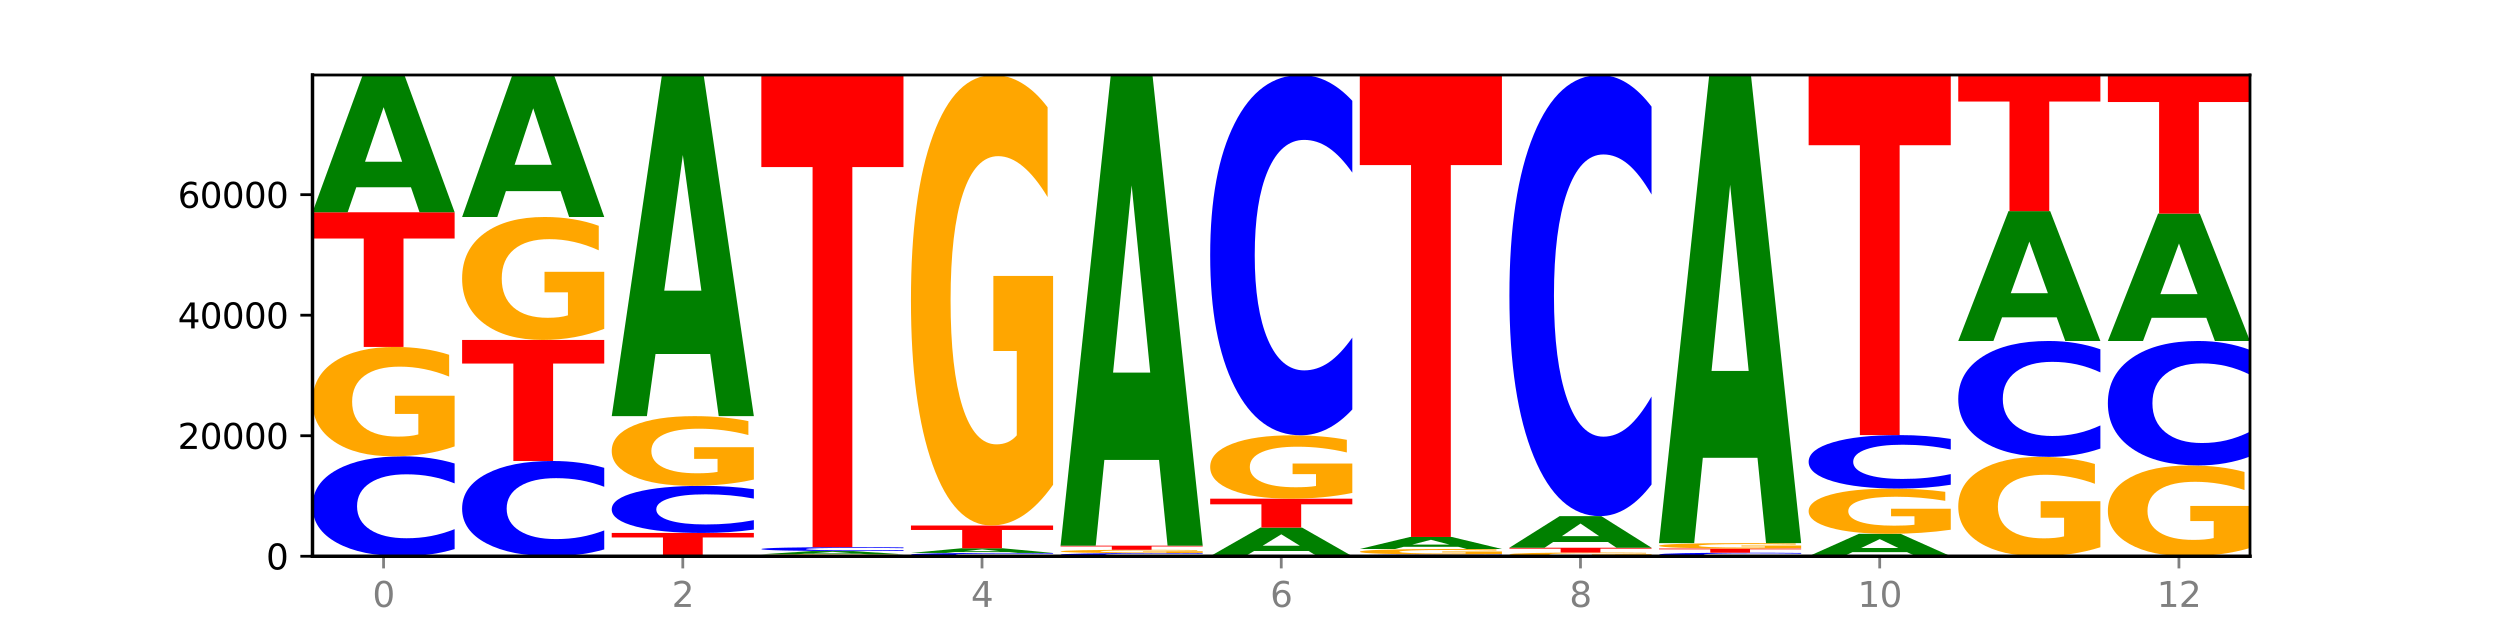 <?xml version="1.0" encoding="utf-8" standalone="no"?>
<!DOCTYPE svg PUBLIC "-//W3C//DTD SVG 1.1//EN"
  "http://www.w3.org/Graphics/SVG/1.1/DTD/svg11.dtd">
<svg xmlns:xlink="http://www.w3.org/1999/xlink" width="720pt" height="180pt" viewBox="0 0 720 180" xmlns="http://www.w3.org/2000/svg" version="1.1">
 <defs>
  <style type="text/css">*{stroke-linejoin: round; stroke-linecap: butt}</style>
 </defs>
 <g id="figure_1">
  <g id="patch_1">
   <path d="M 0 180 
L 720 180 
L 720 0 
L 0 0 
z
" style="fill: #ffffff"/>
  </g>
  <g id="axes_1">
   <g id="patch_2">
    <path d="M 90 160.2 
L 648 160.2 
L 648 21.6 
L 90 21.6 
z
" style="fill: #ffffff"/>
   </g>
   <g id="line2d_1">
    <path d="M 90 160.2 
L 648 160.2 
" clip-path="url(#p6bb4349f1e)" style="fill: none; stroke: #000000; stroke-width: 0.5; stroke-linecap: square"/>
   </g>
   <g id="patch_3">
    <path d="M 130.934 158.137 
Q 127.51 159.16 123.808 159.677 
Q 120.105 160.2 116.073 160.2 
Q 104.047 160.2 97.024 156.324 
Q 90 152.447 90 145.818 
Q 90 139.165 97.024 135.295 
Q 104.047 131.418 116.073 131.418 
Q 120.105 131.418 123.808 131.941 
Q 127.51 132.459 130.934 133.481 
L 130.934 139.219 
Q 127.479 137.863 124.127 137.233 
Q 120.776 136.603 117.073 136.603 
Q 110.431 136.603 106.625 139.058 
Q 102.83 141.508 102.83 145.818 
Q 102.83 150.111 106.625 152.566 
Q 110.431 155.016 117.073 155.016 
Q 120.776 155.016 124.127 154.385 
Q 127.479 153.749 130.934 152.394 
L 130.934 158.137 
z
" clip-path="url(#p6bb4349f1e)" style="fill: #0000ff"/>
   </g>
   <g id="patch_4">
    <path d="M 130.934 128.568 
Q 126.806 129.993 122.366 130.709 
Q 117.926 131.418 113.192 131.418 
Q 102.495 131.418 96.247 127.175 
Q 90 122.933 90 115.677 
Q 90 108.337 96.358 104.127 
Q 102.724 99.917 113.797 99.917 
Q 118.063 99.917 121.971 100.489 
Q 125.889 101.055 129.356 102.175 
L 129.356 108.454 
Q 125.779 107.016 122.237 106.307 
Q 118.696 105.591 115.137 105.591 
Q 108.55 105.591 104.981 108.207 
Q 101.412 110.816 101.412 115.677 
Q 101.412 120.492 104.853 123.121 
Q 108.293 125.744 114.623 125.744 
Q 116.348 125.744 117.825 125.594 
Q 119.302 125.438 120.476 125.113 
L 120.476 119.217 
L 113.733 119.217 
L 113.733 113.966 
L 130.934 113.966 
L 130.934 128.568 
z
" clip-path="url(#p6bb4349f1e)" style="fill: #ffa600"/>
   </g>
   <g id="patch_5">
    <path d="M 90 61.124 
L 130.934 61.124 
L 130.934 68.689 
L 116.208 68.689 
L 116.208 99.917 
L 104.755 99.917 
L 104.755 68.689 
L 90 68.689 
L 90 61.124 
z
" clip-path="url(#p6bb4349f1e)" style="fill: #ff0000"/>
   </g>
   <g id="patch_6">
    <path d="M 118.355 53.924 
L 102.613 53.924 
L 100.127 61.124 
L 90 61.124 
L 104.462 21.6 
L 116.472 21.6 
L 130.934 61.124 
L 120.816 61.124 
L 118.355 53.924 
z
M 105.123 46.588 
L 115.819 46.588 
L 110.48 30.867 
L 105.123 46.588 
z
" clip-path="url(#p6bb4349f1e)" style="fill: #008000"/>
   </g>
   <g id="patch_7">
    <path d="M 174.023 158.233 
Q 170.599 159.208 166.897 159.701 
Q 163.194 160.2 159.161 160.2 
Q 147.136 160.2 140.112 156.505 
Q 133.089 152.81 133.089 146.491 
Q 133.089 140.149 140.112 136.46 
Q 147.136 132.765 159.161 132.765 
Q 163.194 132.765 166.897 133.264 
Q 170.599 133.757 174.023 134.732 
L 174.023 140.2 
Q 170.568 138.908 167.216 138.308 
Q 163.864 137.707 160.162 137.707 
Q 153.52 137.707 149.714 140.047 
Q 145.919 142.382 145.919 146.491 
Q 145.919 150.583 149.714 152.923 
Q 153.52 155.258 160.162 155.258 
Q 163.864 155.258 167.216 154.657 
Q 170.568 154.051 174.023 152.759 
L 174.023 158.233 
z
" clip-path="url(#p6bb4349f1e)" style="fill: #0000ff"/>
   </g>
   <g id="patch_8">
    <path d="M 133.089 97.905 
L 174.023 97.905 
L 174.023 104.704 
L 159.296 104.704 
L 159.296 132.765 
L 147.844 132.765 
L 147.844 104.704 
L 133.089 104.704 
L 133.089 97.905 
z
" clip-path="url(#p6bb4349f1e)" style="fill: #ff0000"/>
   </g>
   <g id="patch_9">
    <path d="M 174.023 94.701 
Q 169.895 96.303 165.455 97.108 
Q 161.014 97.905 156.281 97.905 
Q 145.584 97.905 139.336 93.136 
Q 133.089 88.366 133.089 80.21 
Q 133.089 71.959 139.446 67.226 
Q 145.813 62.493 156.886 62.493 
Q 161.152 62.493 165.06 63.137 
Q 168.977 63.773 172.445 65.031 
L 172.445 72.09 
Q 168.867 70.474 165.326 69.676 
Q 161.785 68.872 158.226 68.872 
Q 151.639 68.872 148.07 71.812 
Q 144.501 74.746 144.501 80.21 
Q 144.501 85.623 147.941 88.578 
Q 151.382 91.526 157.712 91.526 
Q 159.437 91.526 160.914 91.358 
Q 162.391 91.182 163.565 90.817 
L 163.565 84.189 
L 156.822 84.189 
L 156.822 78.286 
L 174.023 78.286 
L 174.023 94.701 
z
" clip-path="url(#p6bb4349f1e)" style="fill: #ffa600"/>
   </g>
   <g id="patch_10">
    <path d="M 161.444 55.044 
L 145.701 55.044 
L 143.216 62.493 
L 133.089 62.493 
L 147.551 21.6 
L 159.561 21.6 
L 174.023 62.493 
L 163.905 62.493 
L 161.444 55.044 
z
M 148.212 47.454 
L 158.908 47.454 
L 153.569 31.188 
L 148.212 47.454 
z
" clip-path="url(#p6bb4349f1e)" style="fill: #008000"/>
   </g>
   <g id="patch_11">
    <path d="M 176.178 153.49 
L 217.112 153.49 
L 217.112 154.799 
L 202.385 154.799 
L 202.385 160.2 
L 190.933 160.2 
L 190.933 154.799 
L 176.178 154.799 
L 176.178 153.49 
z
" clip-path="url(#p6bb4349f1e)" style="fill: #ff0000"/>
   </g>
   <g id="patch_12">
    <path d="M 217.112 152.518 
Q 213.688 153 209.985 153.243 
Q 206.283 153.49 202.25 153.49 
Q 190.225 153.49 183.201 151.663 
Q 176.178 149.835 176.178 146.711 
Q 176.178 143.574 183.201 141.75 
Q 190.225 139.923 202.25 139.923 
Q 206.283 139.923 209.985 140.169 
Q 213.688 140.413 217.112 140.895 
L 217.112 143.6 
Q 213.657 142.961 210.305 142.664 
Q 206.953 142.367 203.251 142.367 
Q 196.609 142.367 192.803 143.524 
Q 189.008 144.679 189.008 146.711 
Q 189.008 148.734 192.803 149.892 
Q 196.609 151.046 203.251 151.046 
Q 206.953 151.046 210.305 150.749 
Q 213.657 150.449 217.112 149.81 
L 217.112 152.518 
z
" clip-path="url(#p6bb4349f1e)" style="fill: #0000ff"/>
   </g>
   <g id="patch_13">
    <path d="M 217.112 138.106 
Q 212.984 139.015 208.543 139.471 
Q 204.103 139.923 199.369 139.923 
Q 188.673 139.923 182.425 137.219 
Q 176.178 134.515 176.178 129.892 
Q 176.178 125.214 182.535 122.531 
Q 188.902 119.848 199.975 119.848 
Q 204.241 119.848 208.149 120.213 
Q 212.066 120.574 215.534 121.287 
L 215.534 125.289 
Q 211.956 124.373 208.415 123.921 
Q 204.874 123.464 201.314 123.464 
Q 194.727 123.464 191.159 125.131 
Q 187.59 126.794 187.59 129.892 
Q 187.59 132.96 191.03 134.636 
Q 194.471 136.307 200.801 136.307 
Q 202.525 136.307 204.002 136.211 
Q 205.479 136.112 206.654 135.905 
L 206.654 132.148 
L 199.911 132.148 
L 199.911 128.801 
L 217.112 128.801 
L 217.112 138.106 
z
" clip-path="url(#p6bb4349f1e)" style="fill: #ffa600"/>
   </g>
   <g id="patch_14">
    <path d="M 204.533 101.951 
L 188.79 101.951 
L 186.304 119.848 
L 176.178 119.848 
L 190.64 21.6 
L 202.65 21.6 
L 217.112 119.848 
L 206.993 119.848 
L 204.533 101.951 
z
M 191.301 83.716 
L 201.997 83.716 
L 196.657 44.636 
L 191.301 83.716 
z
" clip-path="url(#p6bb4349f1e)" style="fill: #008000"/>
   </g>
   <g id="patch_15">
    <path d="M 260.201 160.149 
Q 256.072 160.175 251.632 160.187 
Q 247.192 160.2 242.458 160.2 
Q 231.761 160.2 225.514 160.125 
Q 219.266 160.049 219.266 159.921 
Q 219.266 159.791 225.624 159.716 
Q 231.991 159.641 243.064 159.641 
Q 247.33 159.641 251.238 159.651 
Q 255.155 159.661 258.623 159.681 
L 258.623 159.793 
Q 255.045 159.767 251.504 159.754 
Q 247.963 159.742 244.403 159.742 
Q 237.816 159.742 234.248 159.788 
Q 230.679 159.834 230.679 159.921 
Q 230.679 160.006 234.119 160.053 
Q 237.559 160.099 243.889 160.099 
Q 245.614 160.099 247.091 160.097 
Q 248.568 160.094 249.742 160.088 
L 249.742 159.984 
L 243 159.984 
L 243 159.89 
L 260.201 159.89 
L 260.201 160.149 
z
" clip-path="url(#p6bb4349f1e)" style="fill: #ffa600"/>
   </g>
   <g id="patch_16">
    <path d="M 247.622 159.471 
L 231.879 159.471 
L 229.393 159.641 
L 219.266 159.641 
L 233.729 158.707 
L 245.739 158.707 
L 260.201 159.641 
L 250.082 159.641 
L 247.622 159.471 
z
M 234.39 159.298 
L 245.086 159.298 
L 239.746 158.926 
L 234.39 159.298 
z
" clip-path="url(#p6bb4349f1e)" style="fill: #008000"/>
   </g>
   <g id="patch_17">
    <path d="M 260.201 158.626 
Q 256.777 158.666 253.074 158.687 
Q 249.372 158.707 245.339 158.707 
Q 233.313 158.707 226.29 158.554 
Q 219.266 158.402 219.266 158.14 
Q 219.266 157.878 226.29 157.725 
Q 233.313 157.572 245.339 157.572 
Q 249.372 157.572 253.074 157.593 
Q 256.777 157.613 260.201 157.654 
L 260.201 157.88 
Q 256.746 157.826 253.394 157.802 
Q 250.042 157.777 246.339 157.777 
Q 239.697 157.777 235.892 157.874 
Q 232.096 157.97 232.096 158.14 
Q 232.096 158.309 235.892 158.406 
Q 239.697 158.503 246.339 158.503 
Q 250.042 158.503 253.394 158.478 
Q 256.746 158.453 260.201 158.399 
L 260.201 158.626 
z
" clip-path="url(#p6bb4349f1e)" style="fill: #0000ff"/>
   </g>
   <g id="patch_18">
    <path d="M 219.266 21.6 
L 260.201 21.6 
L 260.201 48.118 
L 245.474 48.118 
L 245.474 157.572 
L 234.022 157.572 
L 234.022 48.118 
L 219.266 48.118 
L 219.266 21.6 
z
" clip-path="url(#p6bb4349f1e)" style="fill: #ff0000"/>
   </g>
   <g id="patch_19">
    <path d="M 303.29 160.132 
Q 299.865 160.165 296.163 160.183 
Q 292.46 160.2 288.428 160.2 
Q 276.402 160.2 269.379 160.071 
Q 262.355 159.943 262.355 159.723 
Q 262.355 159.502 269.379 159.374 
Q 276.402 159.245 288.428 159.245 
Q 292.46 159.245 296.163 159.263 
Q 299.865 159.28 303.29 159.314 
L 303.29 159.504 
Q 299.835 159.459 296.483 159.438 
Q 293.131 159.417 289.428 159.417 
Q 282.786 159.417 278.981 159.499 
Q 275.185 159.58 275.185 159.723 
Q 275.185 159.865 278.981 159.947 
Q 282.786 160.028 289.428 160.028 
Q 293.131 160.028 296.483 160.007 
Q 299.835 159.986 303.29 159.941 
L 303.29 160.132 
z
" clip-path="url(#p6bb4349f1e)" style="fill: #0000ff"/>
   </g>
   <g id="patch_20">
    <path d="M 290.71 159.002 
L 274.968 159.002 
L 272.482 159.245 
L 262.355 159.245 
L 276.817 157.909 
L 288.827 157.909 
L 303.29 159.245 
L 293.171 159.245 
L 290.71 159.002 
z
M 277.479 158.754 
L 288.175 158.754 
L 282.835 158.222 
L 277.479 158.754 
z
" clip-path="url(#p6bb4349f1e)" style="fill: #008000"/>
   </g>
   <g id="patch_21">
    <path d="M 262.355 151.35 
L 303.29 151.35 
L 303.29 152.629 
L 288.563 152.629 
L 288.563 157.909 
L 277.111 157.909 
L 277.111 152.629 
L 262.355 152.629 
L 262.355 151.35 
z
" clip-path="url(#p6bb4349f1e)" style="fill: #ff0000"/>
   </g>
   <g id="patch_22">
    <path d="M 303.29 139.611 
Q 299.161 145.48 294.721 148.429 
Q 290.281 151.35 285.547 151.35 
Q 274.85 151.35 268.603 133.875 
Q 262.355 116.4 262.355 86.515 
Q 262.355 56.282 268.713 38.941 
Q 275.08 21.6 286.153 21.6 
Q 290.418 21.6 294.327 23.959 
Q 298.244 26.29 301.712 30.9 
L 301.712 56.765 
Q 298.134 50.841 294.593 47.92 
Q 291.051 44.972 287.492 44.972 
Q 280.905 44.972 277.336 55.746 
Q 273.768 66.494 273.768 86.515 
Q 273.768 106.349 277.208 117.177 
Q 280.648 127.978 286.978 127.978 
Q 288.703 127.978 290.18 127.362 
Q 291.657 126.719 292.831 125.379 
L 292.831 101.096 
L 286.088 101.096 
L 286.088 79.466 
L 303.29 79.466 
L 303.29 139.611 
z
" clip-path="url(#p6bb4349f1e)" style="fill: #ffa600"/>
   </g>
   <g id="patch_23">
    <path d="M 346.378 160.135 
Q 342.954 160.167 339.252 160.183 
Q 335.549 160.2 331.517 160.2 
Q 319.491 160.2 312.468 160.078 
Q 305.444 159.955 305.444 159.746 
Q 305.444 159.537 312.468 159.415 
Q 319.491 159.292 331.517 159.292 
Q 335.549 159.292 339.252 159.309 
Q 342.954 159.325 346.378 159.357 
L 346.378 159.538 
Q 342.923 159.496 339.571 159.476 
Q 336.22 159.456 332.517 159.456 
Q 325.875 159.456 322.069 159.533 
Q 318.274 159.61 318.274 159.746 
Q 318.274 159.882 322.069 159.959 
Q 325.875 160.036 332.517 160.036 
Q 336.22 160.036 339.571 160.017 
Q 342.923 159.997 346.378 159.954 
L 346.378 160.135 
z
" clip-path="url(#p6bb4349f1e)" style="fill: #0000ff"/>
   </g>
   <g id="patch_24">
    <path d="M 346.378 159.206 
Q 342.25 159.249 337.81 159.271 
Q 333.37 159.292 328.636 159.292 
Q 317.939 159.292 311.692 159.164 
Q 305.444 159.035 305.444 158.815 
Q 305.444 158.593 311.802 158.465 
Q 318.168 158.338 329.241 158.338 
Q 333.507 158.338 337.415 158.355 
Q 341.333 158.372 344.8 158.406 
L 344.8 158.596 
Q 341.223 158.553 337.681 158.531 
Q 334.14 158.51 330.581 158.51 
Q 323.994 158.51 320.425 158.589 
Q 316.856 158.668 316.856 158.815 
Q 316.856 158.961 320.297 159.041 
Q 323.737 159.12 330.067 159.12 
Q 331.792 159.12 333.269 159.116 
Q 334.746 159.111 335.92 159.101 
L 335.92 158.923 
L 329.177 158.923 
L 329.177 158.763 
L 346.378 158.763 
L 346.378 159.206 
z
" clip-path="url(#p6bb4349f1e)" style="fill: #ffa600"/>
   </g>
   <g id="patch_25">
    <path d="M 305.444 157.154 
L 346.378 157.154 
L 346.378 157.385 
L 331.652 157.385 
L 331.652 158.338 
L 320.199 158.338 
L 320.199 157.385 
L 305.444 157.385 
L 305.444 157.154 
z
" clip-path="url(#p6bb4349f1e)" style="fill: #ff0000"/>
   </g>
   <g id="patch_26">
    <path d="M 333.799 132.46 
L 318.057 132.46 
L 315.571 157.154 
L 305.444 157.154 
L 319.906 21.6 
L 331.916 21.6 
L 346.378 157.154 
L 336.26 157.154 
L 333.799 132.46 
z
M 320.567 107.302 
L 331.263 107.302 
L 325.924 53.382 
L 320.567 107.302 
z
" clip-path="url(#p6bb4349f1e)" style="fill: #008000"/>
   </g>
   <g id="patch_27">
    <path d="M 376.888 158.697 
L 361.145 158.697 
L 358.66 160.2 
L 348.533 160.2 
L 362.995 151.947 
L 375.005 151.947 
L 389.467 160.2 
L 379.349 160.2 
L 376.888 158.697 
z
M 363.656 157.165 
L 374.352 157.165 
L 369.013 153.882 
L 363.656 157.165 
z
" clip-path="url(#p6bb4349f1e)" style="fill: #008000"/>
   </g>
   <g id="patch_28">
    <path d="M 348.533 143.62 
L 389.467 143.62 
L 389.467 145.244 
L 374.74 145.244 
L 374.74 151.947 
L 363.288 151.947 
L 363.288 145.244 
L 348.533 145.244 
L 348.533 143.62 
z
" clip-path="url(#p6bb4349f1e)" style="fill: #ff0000"/>
   </g>
   <g id="patch_29">
    <path d="M 389.467 141.968 
Q 385.339 142.794 380.899 143.209 
Q 376.458 143.62 371.725 143.62 
Q 361.028 143.62 354.78 141.161 
Q 348.533 138.702 348.533 134.497 
Q 348.533 130.243 354.89 127.803 
Q 361.257 125.363 372.33 125.363 
Q 376.596 125.363 380.504 125.694 
Q 384.421 126.023 387.889 126.671 
L 387.889 130.311 
Q 384.311 129.477 380.77 129.066 
Q 377.229 128.651 373.67 128.651 
Q 367.083 128.651 363.514 130.167 
Q 359.945 131.68 359.945 134.497 
Q 359.945 137.288 363.386 138.811 
Q 366.826 140.331 373.156 140.331 
Q 374.881 140.331 376.358 140.244 
Q 377.835 140.154 379.009 139.965 
L 379.009 136.548 
L 372.266 136.548 
L 372.266 133.505 
L 389.467 133.505 
L 389.467 141.968 
z
" clip-path="url(#p6bb4349f1e)" style="fill: #ffa600"/>
   </g>
   <g id="patch_30">
    <path d="M 389.467 117.925 
Q 386.043 121.612 382.341 123.476 
Q 378.638 125.363 374.605 125.363 
Q 362.58 125.363 355.556 111.388 
Q 348.533 97.412 348.533 73.513 
Q 348.533 49.529 355.556 35.575 
Q 362.58 21.6 374.605 21.6 
Q 378.638 21.6 382.341 23.486 
Q 386.043 25.351 389.467 29.038 
L 389.467 49.722 
Q 386.012 44.835 382.66 42.563 
Q 379.308 40.291 375.606 40.291 
Q 368.964 40.291 365.158 49.143 
Q 361.363 57.974 361.363 73.513 
Q 361.363 88.989 365.158 97.841 
Q 368.964 106.672 375.606 106.672 
Q 379.308 106.672 382.66 104.4 
Q 386.012 102.107 389.467 97.22 
L 389.467 117.925 
z
" clip-path="url(#p6bb4349f1e)" style="fill: #0000ff"/>
   </g>
   <g id="patch_31">
    <path d="M 432.556 160.164 
Q 429.132 160.182 425.429 160.191 
Q 421.727 160.2 417.694 160.2 
Q 405.669 160.2 398.645 160.132 
Q 391.622 160.065 391.622 159.949 
Q 391.622 159.833 398.645 159.766 
Q 405.669 159.698 417.694 159.698 
Q 421.727 159.698 425.429 159.708 
Q 429.132 159.717 432.556 159.734 
L 432.556 159.834 
Q 429.101 159.811 425.749 159.8 
Q 422.397 159.789 418.695 159.789 
Q 412.053 159.789 408.247 159.832 
Q 404.452 159.874 404.452 159.949 
Q 404.452 160.024 408.247 160.067 
Q 412.053 160.11 418.695 160.11 
Q 422.397 160.11 425.749 160.099 
Q 429.101 160.088 432.556 160.064 
L 432.556 160.164 
z
" clip-path="url(#p6bb4349f1e)" style="fill: #0000ff"/>
   </g>
   <g id="patch_32">
    <path d="M 432.556 159.555 
Q 428.428 159.627 423.987 159.663 
Q 419.547 159.698 414.813 159.698 
Q 404.117 159.698 397.869 159.485 
Q 391.622 159.272 391.622 158.907 
Q 391.622 158.537 397.979 158.326 
Q 404.346 158.114 415.419 158.114 
Q 419.685 158.114 423.593 158.143 
Q 427.51 158.171 430.978 158.227 
L 430.978 158.543 
Q 427.4 158.471 423.859 158.435 
Q 420.318 158.399 416.758 158.399 
Q 410.171 158.399 406.603 158.531 
Q 403.034 158.662 403.034 158.907 
Q 403.034 159.149 406.474 159.281 
Q 409.915 159.413 416.245 159.413 
Q 417.969 159.413 419.446 159.405 
Q 420.923 159.398 422.098 159.381 
L 422.098 159.085 
L 415.355 159.085 
L 415.355 158.82 
L 432.556 158.82 
L 432.556 159.555 
z
" clip-path="url(#p6bb4349f1e)" style="fill: #ffa600"/>
   </g>
   <g id="patch_33">
    <path d="M 419.977 157.482 
L 404.234 157.482 
L 401.749 158.114 
L 391.622 158.114 
L 406.084 154.644 
L 418.094 154.644 
L 432.556 158.114 
L 422.437 158.114 
L 419.977 157.482 
z
M 406.745 156.838 
L 417.441 156.838 
L 412.101 155.458 
L 406.745 156.838 
z
" clip-path="url(#p6bb4349f1e)" style="fill: #008000"/>
   </g>
   <g id="patch_34">
    <path d="M 391.622 21.6 
L 432.556 21.6 
L 432.556 47.547 
L 417.829 47.547 
L 417.829 154.644 
L 406.377 154.644 
L 406.377 47.547 
L 391.622 47.547 
L 391.622 21.6 
z
" clip-path="url(#p6bb4349f1e)" style="fill: #ff0000"/>
   </g>
   <g id="patch_35">
    <path d="M 475.645 160.103 
Q 471.516 160.152 467.076 160.176 
Q 462.636 160.2 457.902 160.2 
Q 447.205 160.2 440.958 160.056 
Q 434.71 159.912 434.71 159.665 
Q 434.71 159.415 441.068 159.272 
Q 447.435 159.129 458.508 159.129 
Q 462.774 159.129 466.682 159.149 
Q 470.599 159.168 474.067 159.206 
L 474.067 159.419 
Q 470.489 159.37 466.948 159.346 
Q 463.407 159.322 459.847 159.322 
Q 453.26 159.322 449.692 159.411 
Q 446.123 159.5 446.123 159.665 
Q 446.123 159.829 449.563 159.918 
Q 453.003 160.007 459.333 160.007 
Q 461.058 160.007 462.535 160.002 
Q 464.012 159.997 465.186 159.986 
L 465.186 159.785 
L 458.444 159.785 
L 458.444 159.607 
L 475.645 159.607 
L 475.645 160.103 
z
" clip-path="url(#p6bb4349f1e)" style="fill: #ffa600"/>
   </g>
   <g id="patch_36">
    <path d="M 434.71 157.746 
L 475.645 157.746 
L 475.645 158.016 
L 460.918 158.016 
L 460.918 159.129 
L 449.466 159.129 
L 449.466 158.016 
L 434.71 158.016 
L 434.71 157.746 
z
" clip-path="url(#p6bb4349f1e)" style="fill: #ff0000"/>
   </g>
   <g id="patch_37">
    <path d="M 463.066 156.088 
L 447.323 156.088 
L 444.837 157.746 
L 434.71 157.746 
L 449.173 148.646 
L 461.183 148.646 
L 475.645 157.746 
L 465.526 157.746 
L 463.066 156.088 
z
M 449.834 154.399 
L 460.53 154.399 
L 455.19 150.78 
L 449.834 154.399 
z
" clip-path="url(#p6bb4349f1e)" style="fill: #008000"/>
   </g>
   <g id="patch_38">
    <path d="M 475.645 139.539 
Q 472.221 144.053 468.518 146.337 
Q 464.816 148.646 460.783 148.646 
Q 448.757 148.646 441.734 131.535 
Q 434.71 114.424 434.71 85.162 
Q 434.71 55.796 441.734 38.711 
Q 448.757 21.6 460.783 21.6 
Q 464.816 21.6 468.518 23.909 
Q 472.221 26.193 475.645 30.707 
L 475.645 56.032 
Q 472.19 50.048 468.838 47.266 
Q 465.486 44.485 461.783 44.485 
Q 455.142 44.485 451.336 55.323 
Q 447.54 66.136 447.54 85.162 
Q 447.54 104.11 451.336 114.949 
Q 455.142 125.761 461.783 125.761 
Q 465.486 125.761 468.838 122.98 
Q 472.19 120.171 475.645 114.188 
L 475.645 139.539 
z
" clip-path="url(#p6bb4349f1e)" style="fill: #0000ff"/>
   </g>
   <g id="patch_39">
    <path d="M 518.734 160.127 
Q 515.31 160.163 511.607 160.181 
Q 507.904 160.2 503.872 160.2 
Q 491.846 160.2 484.823 160.063 
Q 477.799 159.925 477.799 159.69 
Q 477.799 159.454 484.823 159.317 
Q 491.846 159.179 503.872 159.179 
Q 507.904 159.179 511.607 159.198 
Q 515.31 159.216 518.734 159.253 
L 518.734 159.456 
Q 515.279 159.408 511.927 159.386 
Q 508.575 159.363 504.872 159.363 
Q 498.23 159.363 494.425 159.45 
Q 490.629 159.537 490.629 159.69 
Q 490.629 159.842 494.425 159.929 
Q 498.23 160.016 504.872 160.016 
Q 508.575 160.016 511.927 159.994 
Q 515.279 159.971 518.734 159.923 
L 518.734 160.127 
z
" clip-path="url(#p6bb4349f1e)" style="fill: #0000ff"/>
   </g>
   <g id="patch_40">
    <path d="M 477.799 157.977 
L 518.734 157.977 
L 518.734 158.211 
L 504.007 158.211 
L 504.007 159.179 
L 492.555 159.179 
L 492.555 158.211 
L 477.799 158.211 
L 477.799 157.977 
z
" clip-path="url(#p6bb4349f1e)" style="fill: #ff0000"/>
   </g>
   <g id="patch_41">
    <path d="M 518.734 157.835 
Q 514.605 157.906 510.165 157.941 
Q 505.725 157.977 500.991 157.977 
Q 490.294 157.977 484.047 157.766 
Q 477.799 157.556 477.799 157.196 
Q 477.799 156.832 484.157 156.623 
Q 490.524 156.415 501.597 156.415 
Q 505.862 156.415 509.771 156.443 
Q 513.688 156.471 517.156 156.527 
L 517.156 156.838 
Q 513.578 156.767 510.037 156.731 
Q 506.495 156.696 502.936 156.696 
Q 496.349 156.696 492.78 156.826 
Q 489.212 156.955 489.212 157.196 
Q 489.212 157.435 492.652 157.565 
Q 496.092 157.695 502.422 157.695 
Q 504.147 157.695 505.624 157.688 
Q 507.101 157.68 508.275 157.664 
L 508.275 157.372 
L 501.532 157.372 
L 501.532 157.111 
L 518.734 157.111 
L 518.734 157.835 
z
" clip-path="url(#p6bb4349f1e)" style="fill: #ffa600"/>
   </g>
   <g id="patch_42">
    <path d="M 506.154 131.856 
L 490.412 131.856 
L 487.926 156.415 
L 477.799 156.415 
L 492.261 21.6 
L 504.271 21.6 
L 518.734 156.415 
L 508.615 156.415 
L 506.154 131.856 
z
M 492.923 106.834 
L 503.619 106.834 
L 498.279 53.209 
L 492.923 106.834 
z
" clip-path="url(#p6bb4349f1e)" style="fill: #008000"/>
   </g>
   <g id="patch_43">
    <path d="M 549.243 159.023 
L 533.501 159.023 
L 531.015 160.2 
L 520.888 160.2 
L 535.35 153.74 
L 547.36 153.74 
L 561.822 160.2 
L 551.704 160.2 
L 549.243 159.023 
z
M 536.011 157.824 
L 546.707 157.824 
L 541.368 155.255 
L 536.011 157.824 
z
" clip-path="url(#p6bb4349f1e)" style="fill: #008000"/>
   </g>
   <g id="patch_44">
    <path d="M 561.822 152.561 
Q 557.694 153.15 553.254 153.447 
Q 548.814 153.74 544.08 153.74 
Q 533.383 153.74 527.136 151.985 
Q 520.888 150.23 520.888 147.229 
Q 520.888 144.192 527.246 142.451 
Q 533.612 140.709 544.685 140.709 
Q 548.951 140.709 552.859 140.946 
Q 556.777 141.18 560.244 141.643 
L 560.244 144.241 
Q 556.667 143.646 553.125 143.352 
Q 549.584 143.056 546.025 143.056 
Q 539.438 143.056 535.869 144.138 
Q 532.3 145.218 532.3 147.229 
Q 532.3 149.22 535.741 150.308 
Q 539.181 151.393 545.511 151.393 
Q 547.236 151.393 548.713 151.331 
Q 550.19 151.266 551.364 151.132 
L 551.364 148.693 
L 544.621 148.693 
L 544.621 146.521 
L 561.822 146.521 
L 561.822 152.561 
z
" clip-path="url(#p6bb4349f1e)" style="fill: #ffa600"/>
   </g>
   <g id="patch_45">
    <path d="M 561.822 139.605 
Q 558.398 140.152 554.696 140.429 
Q 550.993 140.709 546.961 140.709 
Q 534.935 140.709 527.912 138.634 
Q 520.888 136.559 520.888 133.011 
Q 520.888 129.45 527.912 127.378 
Q 534.935 125.304 546.961 125.304 
Q 550.993 125.304 554.696 125.584 
Q 558.398 125.86 561.822 126.408 
L 561.822 129.479 
Q 558.367 128.753 555.015 128.416 
Q 551.664 128.078 547.961 128.078 
Q 541.319 128.078 537.513 129.393 
Q 533.718 130.704 533.718 133.011 
Q 533.718 135.309 537.513 136.623 
Q 541.319 137.934 547.961 137.934 
Q 551.664 137.934 555.015 137.597 
Q 558.367 137.256 561.822 136.531 
L 561.822 139.605 
z
" clip-path="url(#p6bb4349f1e)" style="fill: #0000ff"/>
   </g>
   <g id="patch_46">
    <path d="M 520.888 21.6 
L 561.822 21.6 
L 561.822 41.825 
L 547.096 41.825 
L 547.096 125.304 
L 535.643 125.304 
L 535.643 41.825 
L 520.888 41.825 
L 520.888 21.6 
z
" clip-path="url(#p6bb4349f1e)" style="fill: #ff0000"/>
   </g>
   <g id="patch_47">
    <path d="M 604.911 157.61 
Q 600.783 158.905 596.343 159.556 
Q 591.902 160.2 587.169 160.2 
Q 576.472 160.2 570.224 156.345 
Q 563.977 152.49 563.977 145.898 
Q 563.977 139.229 570.334 135.403 
Q 576.701 131.578 587.774 131.578 
Q 592.04 131.578 595.948 132.098 
Q 599.865 132.613 603.333 133.629 
L 603.333 139.335 
Q 599.755 138.028 596.214 137.384 
Q 592.673 136.733 589.114 136.733 
Q 582.527 136.733 578.958 139.11 
Q 575.389 141.481 575.389 145.898 
Q 575.389 150.273 578.83 152.662 
Q 582.27 155.044 588.6 155.044 
Q 590.325 155.044 591.802 154.908 
Q 593.279 154.766 594.453 154.471 
L 594.453 149.114 
L 587.71 149.114 
L 587.71 144.343 
L 604.911 144.343 
L 604.911 157.61 
z
" clip-path="url(#p6bb4349f1e)" style="fill: #ffa600"/>
   </g>
   <g id="patch_48">
    <path d="M 604.911 129.185 
Q 601.487 130.371 597.785 130.971 
Q 594.082 131.578 590.049 131.578 
Q 578.024 131.578 571 127.083 
Q 563.977 122.587 563.977 114.9 
Q 563.977 107.185 571 102.697 
Q 578.024 98.202 590.049 98.202 
Q 594.082 98.202 597.785 98.808 
Q 601.487 99.408 604.911 100.594 
L 604.911 107.247 
Q 601.456 105.675 598.104 104.945 
Q 594.752 104.214 591.05 104.214 
Q 584.408 104.214 580.602 107.061 
Q 576.807 109.902 576.807 114.9 
Q 576.807 119.878 580.602 122.725 
Q 584.408 125.566 591.05 125.566 
Q 594.752 125.566 598.104 124.835 
Q 601.456 124.097 604.911 122.525 
L 604.911 129.185 
z
" clip-path="url(#p6bb4349f1e)" style="fill: #0000ff"/>
   </g>
   <g id="patch_49">
    <path d="M 592.332 91.39 
L 576.589 91.39 
L 574.104 98.202 
L 563.977 98.202 
L 578.439 60.809 
L 590.449 60.809 
L 604.911 98.202 
L 594.793 98.202 
L 592.332 91.39 
z
M 579.1 84.45 
L 589.796 84.45 
L 584.457 69.577 
L 579.1 84.45 
z
" clip-path="url(#p6bb4349f1e)" style="fill: #008000"/>
   </g>
   <g id="patch_50">
    <path d="M 563.977 21.6 
L 604.911 21.6 
L 604.911 29.247 
L 590.184 29.247 
L 590.184 60.809 
L 578.732 60.809 
L 578.732 29.247 
L 563.977 29.247 
L 563.977 21.6 
z
" clip-path="url(#p6bb4349f1e)" style="fill: #ff0000"/>
   </g>
   <g id="patch_51">
    <path d="M 648 157.834 
Q 643.872 159.017 639.431 159.611 
Q 634.991 160.2 630.257 160.2 
Q 619.561 160.2 613.313 156.678 
Q 607.066 153.155 607.066 147.132 
Q 607.066 141.038 613.423 137.543 
Q 619.79 134.048 630.863 134.048 
Q 635.129 134.048 639.037 134.523 
Q 642.954 134.993 646.422 135.922 
L 646.422 141.135 
Q 642.844 139.941 639.303 139.353 
Q 635.762 138.758 632.202 138.758 
Q 625.615 138.758 622.047 140.93 
Q 618.478 143.096 618.478 147.132 
Q 618.478 151.13 621.918 153.312 
Q 625.359 155.489 631.689 155.489 
Q 633.413 155.489 634.89 155.365 
Q 636.367 155.235 637.542 154.965 
L 637.542 150.071 
L 630.799 150.071 
L 630.799 145.711 
L 648 145.711 
L 648 157.834 
z
" clip-path="url(#p6bb4349f1e)" style="fill: #ffa600"/>
   </g>
   <g id="patch_52">
    <path d="M 648 131.478 
Q 644.576 132.752 640.873 133.396 
Q 637.171 134.048 633.138 134.048 
Q 621.113 134.048 614.089 129.22 
Q 607.066 124.392 607.066 116.136 
Q 607.066 107.85 614.089 103.03 
Q 621.113 98.202 633.138 98.202 
Q 637.171 98.202 640.873 98.853 
Q 644.576 99.498 648 100.771 
L 648 107.917 
Q 644.545 106.228 641.193 105.444 
Q 637.841 104.659 634.139 104.659 
Q 627.497 104.659 623.691 107.717 
Q 619.896 110.767 619.896 116.136 
Q 619.896 121.482 623.691 124.54 
Q 627.497 127.591 634.139 127.591 
Q 637.841 127.591 641.193 126.806 
Q 644.545 126.014 648 124.325 
L 648 131.478 
z
" clip-path="url(#p6bb4349f1e)" style="fill: #0000ff"/>
   </g>
   <g id="patch_53">
    <path d="M 635.421 91.519 
L 619.678 91.519 
L 617.193 98.202 
L 607.066 98.202 
L 621.528 61.516 
L 633.538 61.516 
L 648 98.202 
L 637.881 98.202 
L 635.421 91.519 
z
M 622.189 84.71 
L 632.885 84.71 
L 627.545 70.117 
L 622.189 84.71 
z
" clip-path="url(#p6bb4349f1e)" style="fill: #008000"/>
   </g>
   <g id="patch_54">
    <path d="M 607.066 21.6 
L 648 21.6 
L 648 29.385 
L 633.273 29.385 
L 633.273 61.516 
L 621.821 61.516 
L 621.821 29.385 
L 607.066 29.385 
L 607.066 21.6 
z
" clip-path="url(#p6bb4349f1e)" style="fill: #ff0000"/>
   </g>
   <g id="matplotlib.axis_1">
    <g id="xtick_1">
     <g id="line2d_2">
      <defs>
       <path id="m723d42eda7" d="M 0 0 
L 0 3.5 
" style="stroke: #808080; stroke-width: 0.8"/>
      </defs>
      <g>
       <use xlink:href="#m723d42eda7" x="110.467" y="160.2" style="fill: #808080; stroke: #808080; stroke-width: 0.8"/>
      </g>
     </g>
     <g id="text_1">
      <!-- 0 -->
      <g style="fill: #808080" transform="translate(107.286 174.798) scale(0.1 -0.1)">
       <defs>
        <path id="DejaVuSans-30" d="M 2034 4250 
Q 1547 4250 1301 3770 
Q 1056 3291 1056 2328 
Q 1056 1369 1301 889 
Q 1547 409 2034 409 
Q 2525 409 2770 889 
Q 3016 1369 3016 2328 
Q 3016 3291 2770 3770 
Q 2525 4250 2034 4250 
z
M 2034 4750 
Q 2819 4750 3233 4129 
Q 3647 3509 3647 2328 
Q 3647 1150 3233 529 
Q 2819 -91 2034 -91 
Q 1250 -91 836 529 
Q 422 1150 422 2328 
Q 422 3509 836 4129 
Q 1250 4750 2034 4750 
z
" transform="scale(0.016)"/>
       </defs>
       <use xlink:href="#DejaVuSans-30"/>
      </g>
     </g>
    </g>
    <g id="xtick_2">
     <g id="line2d_3">
      <g>
       <use xlink:href="#m723d42eda7" x="196.645" y="160.2" style="fill: #808080; stroke: #808080; stroke-width: 0.8"/>
      </g>
     </g>
     <g id="text_2">
      <!-- 2 -->
      <g style="fill: #808080" transform="translate(193.464 174.798) scale(0.1 -0.1)">
       <defs>
        <path id="DejaVuSans-32" d="M 1228 531 
L 3431 531 
L 3431 0 
L 469 0 
L 469 531 
Q 828 903 1448 1529 
Q 2069 2156 2228 2338 
Q 2531 2678 2651 2914 
Q 2772 3150 2772 3378 
Q 2772 3750 2511 3984 
Q 2250 4219 1831 4219 
Q 1534 4219 1204 4116 
Q 875 4013 500 3803 
L 500 4441 
Q 881 4594 1212 4672 
Q 1544 4750 1819 4750 
Q 2544 4750 2975 4387 
Q 3406 4025 3406 3419 
Q 3406 3131 3298 2873 
Q 3191 2616 2906 2266 
Q 2828 2175 2409 1742 
Q 1991 1309 1228 531 
z
" transform="scale(0.016)"/>
       </defs>
       <use xlink:href="#DejaVuSans-32"/>
      </g>
     </g>
    </g>
    <g id="xtick_3">
     <g id="line2d_4">
      <g>
       <use xlink:href="#m723d42eda7" x="282.822" y="160.2" style="fill: #808080; stroke: #808080; stroke-width: 0.8"/>
      </g>
     </g>
     <g id="text_3">
      <!-- 4 -->
      <g style="fill: #808080" transform="translate(279.641 174.798) scale(0.1 -0.1)">
       <defs>
        <path id="DejaVuSans-34" d="M 2419 4116 
L 825 1625 
L 2419 1625 
L 2419 4116 
z
M 2253 4666 
L 3047 4666 
L 3047 1625 
L 3713 1625 
L 3713 1100 
L 3047 1100 
L 3047 0 
L 2419 0 
L 2419 1100 
L 313 1100 
L 313 1709 
L 2253 4666 
z
" transform="scale(0.016)"/>
       </defs>
       <use xlink:href="#DejaVuSans-34"/>
      </g>
     </g>
    </g>
    <g id="xtick_4">
     <g id="line2d_5">
      <g>
       <use xlink:href="#m723d42eda7" x="369" y="160.2" style="fill: #808080; stroke: #808080; stroke-width: 0.8"/>
      </g>
     </g>
     <g id="text_4">
      <!-- 6 -->
      <g style="fill: #808080" transform="translate(365.819 174.798) scale(0.1 -0.1)">
       <defs>
        <path id="DejaVuSans-36" d="M 2113 2584 
Q 1688 2584 1439 2293 
Q 1191 2003 1191 1497 
Q 1191 994 1439 701 
Q 1688 409 2113 409 
Q 2538 409 2786 701 
Q 3034 994 3034 1497 
Q 3034 2003 2786 2293 
Q 2538 2584 2113 2584 
z
M 3366 4563 
L 3366 3988 
Q 3128 4100 2886 4159 
Q 2644 4219 2406 4219 
Q 1781 4219 1451 3797 
Q 1122 3375 1075 2522 
Q 1259 2794 1537 2939 
Q 1816 3084 2150 3084 
Q 2853 3084 3261 2657 
Q 3669 2231 3669 1497 
Q 3669 778 3244 343 
Q 2819 -91 2113 -91 
Q 1303 -91 875 529 
Q 447 1150 447 2328 
Q 447 3434 972 4092 
Q 1497 4750 2381 4750 
Q 2619 4750 2861 4703 
Q 3103 4656 3366 4563 
z
" transform="scale(0.016)"/>
       </defs>
       <use xlink:href="#DejaVuSans-36"/>
      </g>
     </g>
    </g>
    <g id="xtick_5">
     <g id="line2d_6">
      <g>
       <use xlink:href="#m723d42eda7" x="455.178" y="160.2" style="fill: #808080; stroke: #808080; stroke-width: 0.8"/>
      </g>
     </g>
     <g id="text_5">
      <!-- 8 -->
      <g style="fill: #808080" transform="translate(451.996 174.798) scale(0.1 -0.1)">
       <defs>
        <path id="DejaVuSans-38" d="M 2034 2216 
Q 1584 2216 1326 1975 
Q 1069 1734 1069 1313 
Q 1069 891 1326 650 
Q 1584 409 2034 409 
Q 2484 409 2743 651 
Q 3003 894 3003 1313 
Q 3003 1734 2745 1975 
Q 2488 2216 2034 2216 
z
M 1403 2484 
Q 997 2584 770 2862 
Q 544 3141 544 3541 
Q 544 4100 942 4425 
Q 1341 4750 2034 4750 
Q 2731 4750 3128 4425 
Q 3525 4100 3525 3541 
Q 3525 3141 3298 2862 
Q 3072 2584 2669 2484 
Q 3125 2378 3379 2068 
Q 3634 1759 3634 1313 
Q 3634 634 3220 271 
Q 2806 -91 2034 -91 
Q 1263 -91 848 271 
Q 434 634 434 1313 
Q 434 1759 690 2068 
Q 947 2378 1403 2484 
z
M 1172 3481 
Q 1172 3119 1398 2916 
Q 1625 2713 2034 2713 
Q 2441 2713 2670 2916 
Q 2900 3119 2900 3481 
Q 2900 3844 2670 4047 
Q 2441 4250 2034 4250 
Q 1625 4250 1398 4047 
Q 1172 3844 1172 3481 
z
" transform="scale(0.016)"/>
       </defs>
       <use xlink:href="#DejaVuSans-38"/>
      </g>
     </g>
    </g>
    <g id="xtick_6">
     <g id="line2d_7">
      <g>
       <use xlink:href="#m723d42eda7" x="541.355" y="160.2" style="fill: #808080; stroke: #808080; stroke-width: 0.8"/>
      </g>
     </g>
     <g id="text_6">
      <!-- 10 -->
      <g style="fill: #808080" transform="translate(534.993 174.798) scale(0.1 -0.1)">
       <defs>
        <path id="DejaVuSans-31" d="M 794 531 
L 1825 531 
L 1825 4091 
L 703 3866 
L 703 4441 
L 1819 4666 
L 2450 4666 
L 2450 531 
L 3481 531 
L 3481 0 
L 794 0 
L 794 531 
z
" transform="scale(0.016)"/>
       </defs>
       <use xlink:href="#DejaVuSans-31"/>
       <use xlink:href="#DejaVuSans-30" x="63.623"/>
      </g>
     </g>
    </g>
    <g id="xtick_7">
     <g id="line2d_8">
      <g>
       <use xlink:href="#m723d42eda7" x="627.533" y="160.2" style="fill: #808080; stroke: #808080; stroke-width: 0.8"/>
      </g>
     </g>
     <g id="text_7">
      <!-- 12 -->
      <g style="fill: #808080" transform="translate(621.17 174.798) scale(0.1 -0.1)">
       <use xlink:href="#DejaVuSans-31"/>
       <use xlink:href="#DejaVuSans-32" x="63.623"/>
      </g>
     </g>
    </g>
   </g>
   <g id="matplotlib.axis_2">
    <g id="ytick_1">
     <g id="line2d_9">
      <defs>
       <path id="m7e8ce4c2d1" d="M 0 0 
L -3.5 0 
" style="stroke: #000000; stroke-width: 0.8"/>
      </defs>
      <g>
       <use xlink:href="#m7e8ce4c2d1" x="90" y="160.2" style="stroke: #000000; stroke-width: 0.8"/>
      </g>
     </g>
     <g id="text_8">
      <!-- 0 -->
      <g transform="translate(76.638 163.999) scale(0.1 -0.1)">
       <use xlink:href="#DejaVuSans-30"/>
      </g>
     </g>
    </g>
    <g id="ytick_2">
     <g id="line2d_10">
      <g>
       <use xlink:href="#m7e8ce4c2d1" x="90" y="125.488" style="stroke: #000000; stroke-width: 0.8"/>
      </g>
     </g>
     <g id="text_9">
      <!-- 20000 -->
      <g transform="translate(51.188 129.287) scale(0.1 -0.1)">
       <use xlink:href="#DejaVuSans-32"/>
       <use xlink:href="#DejaVuSans-30" x="63.623"/>
       <use xlink:href="#DejaVuSans-30" x="127.246"/>
       <use xlink:href="#DejaVuSans-30" x="190.869"/>
       <use xlink:href="#DejaVuSans-30" x="254.492"/>
      </g>
     </g>
    </g>
    <g id="ytick_3">
     <g id="line2d_11">
      <g>
       <use xlink:href="#m7e8ce4c2d1" x="90" y="90.775" style="stroke: #000000; stroke-width: 0.8"/>
      </g>
     </g>
     <g id="text_10">
      <!-- 40000 -->
      <g transform="translate(51.188 94.574) scale(0.1 -0.1)">
       <use xlink:href="#DejaVuSans-34"/>
       <use xlink:href="#DejaVuSans-30" x="63.623"/>
       <use xlink:href="#DejaVuSans-30" x="127.246"/>
       <use xlink:href="#DejaVuSans-30" x="190.869"/>
       <use xlink:href="#DejaVuSans-30" x="254.492"/>
      </g>
     </g>
    </g>
    <g id="ytick_4">
     <g id="line2d_12">
      <g>
       <use xlink:href="#m7e8ce4c2d1" x="90" y="56.063" style="stroke: #000000; stroke-width: 0.8"/>
      </g>
     </g>
     <g id="text_11">
      <!-- 60000 -->
      <g transform="translate(51.188 59.862) scale(0.1 -0.1)">
       <use xlink:href="#DejaVuSans-36"/>
       <use xlink:href="#DejaVuSans-30" x="63.623"/>
       <use xlink:href="#DejaVuSans-30" x="127.246"/>
       <use xlink:href="#DejaVuSans-30" x="190.869"/>
       <use xlink:href="#DejaVuSans-30" x="254.492"/>
      </g>
     </g>
    </g>
   </g>
   <g id="patch_55">
    <path d="M 90 160.2 
L 90 21.6 
" style="fill: none; stroke: #000000; stroke-linejoin: miter; stroke-linecap: square"/>
   </g>
   <g id="patch_56">
    <path d="M 648 160.2 
L 648 21.6 
" style="fill: none; stroke: #000000; stroke-width: 0.8; stroke-linejoin: miter; stroke-linecap: square"/>
   </g>
   <g id="patch_57">
    <path d="M 90 160.2 
L 648 160.2 
" style="fill: none; stroke: #000000; stroke-linejoin: miter; stroke-linecap: square"/>
   </g>
   <g id="patch_58">
    <path d="M 90 21.6 
L 648 21.6 
" style="fill: none; stroke: #000000; stroke-width: 0.8; stroke-linejoin: miter; stroke-linecap: square"/>
   </g>
  </g>
 </g>
 <defs>
  <clipPath id="p6bb4349f1e">
   <rect x="90" y="21.6" width="558" height="138.6"/>
  </clipPath>
 </defs>
</svg>
